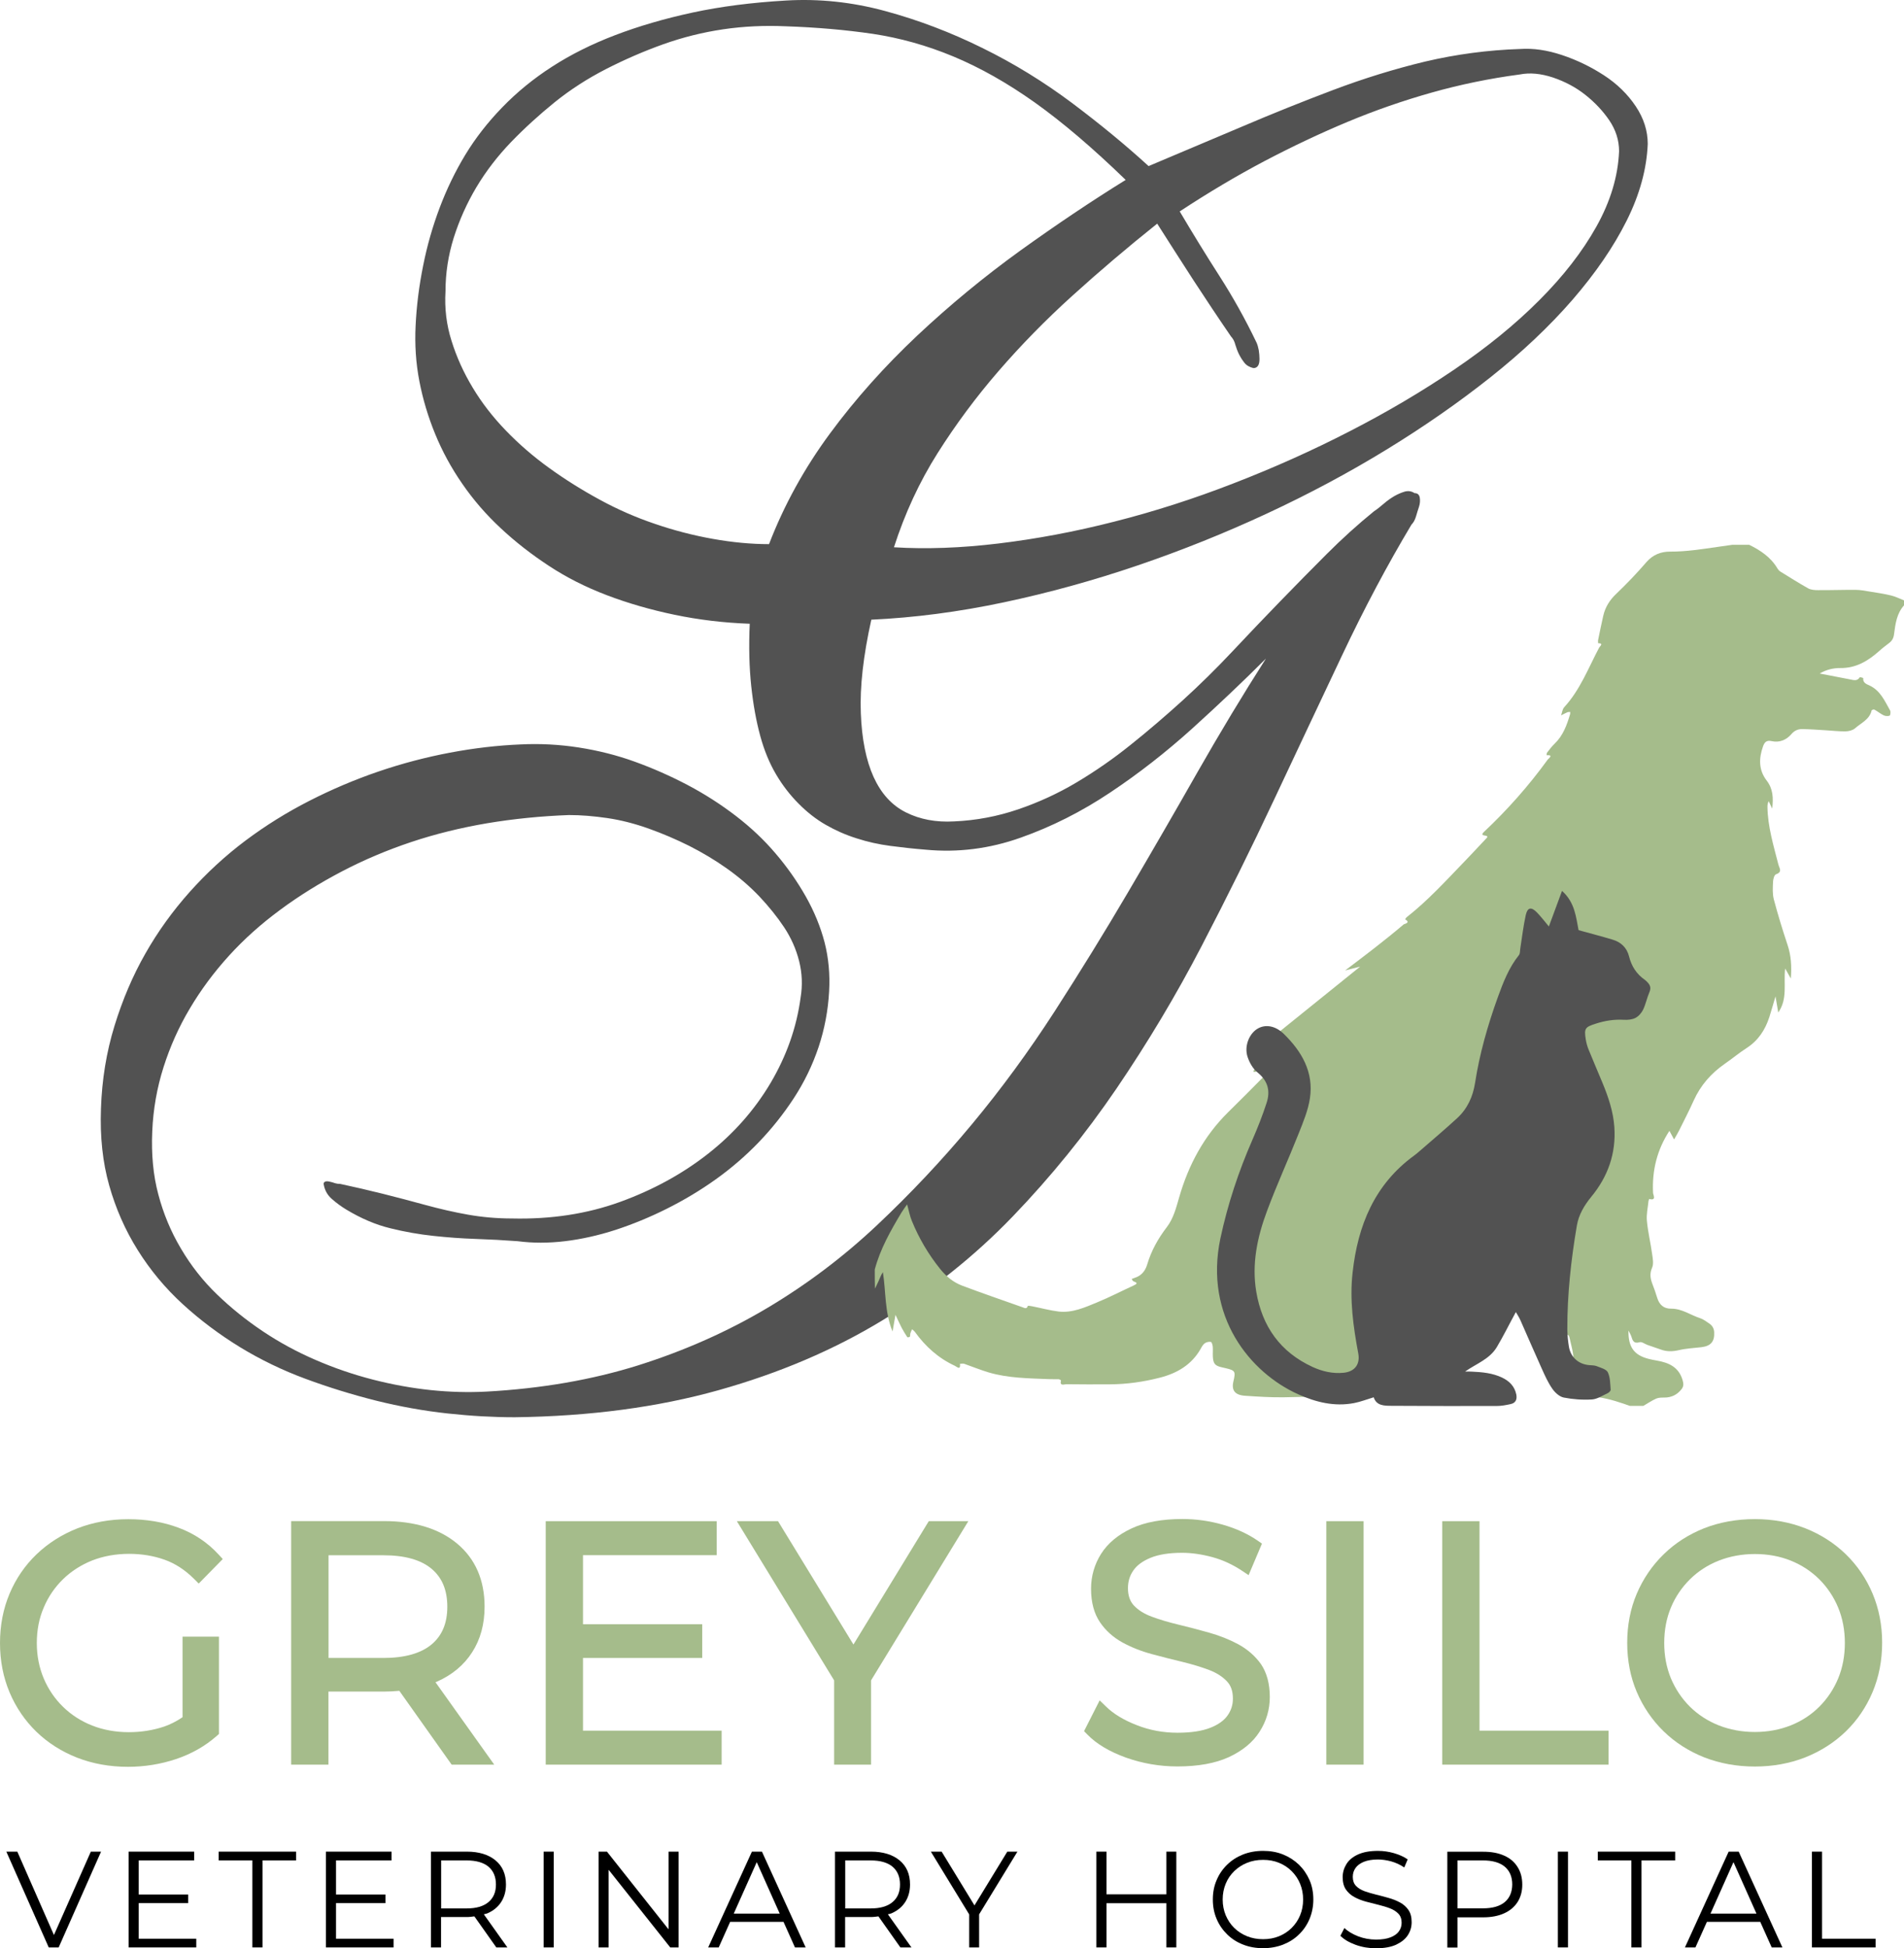 <svg xmlns="http://www.w3.org/2000/svg" id="Layer_1" data-name="Layer 1" viewBox="0 0 2012.101 2058.27"><g><path d="M66.6,1668.371c8.7-8.5,19.1-15.1,30.8-19.8,11.8-4.6,24.9-7,39.1-7,13.3,0,25.9,2.1,37.4,6.2,11.3,4,21.8,10.9,31.2,20.3l4.9,4.9,25.4-25.9-4.4-4.8c-11.6-12.6-25.7-22.1-42.1-28.2-16.1-6.1-34.1-9.1-53.4-9.1-19.3,0-37.4,3.3-53.8,9.7-16.4,6.5-30.9,15.7-43.1,27.4-12.2,11.7-21.8,25.7-28.5,41.6-6.7,15.9-10.1,33.4-10.1,52.1s3.4,36.2,10.1,52.1,16.2,29.8,28.3,41.6c12.1,11.7,26.5,20.9,43,27.4,16.4,6.4,34.5,9.7,53.8,9.7,17.6,0,34.7-2.8,50.9-8.2,16.3-5.5,30.8-13.7,43-24.5l2.3-2v-102.8h-38.5v85.1c-6.3,4.3-12.9,7.6-19.5,9.9-11.7,3.9-24.2,5.9-37.3,5.9-13.9,0-27-2.4-38.7-7s-22.1-11.3-30.8-19.8-15.6-18.6-20.4-30-7.3-24-7.3-37.3c0-13.6,2.4-26.2,7.3-37.5,4.8-11.5,11.7-21.5,20.4-30Z" style="fill: #a5bc8b;"></path><path d="M461.8,1776.571c16-7.1,28.6-17.6,37.2-31.1,8.7-13.5,13.1-29.6,13.1-48.1,0-28.2-9.8-50.6-29.1-66.7-18.9-15.7-44.9-23.7-77.3-23.7h-98v257.3h39.4v-77.2h58.6c5.5,0,11-.3,16.3-.8l55.3,78h45l-62.1-87.1c.6-.2,1.1-.4,1.6-.6ZM347.2,1751.471v-108.4h57.9c22.6,0,39.8,4.8,51.1,14.4,11.1,9.4,16.5,22.5,16.5,40,0,17.3-5.4,30.3-16.5,39.7-11.3,9.5-28.5,14.4-51.1,14.4h-57.9v-.1Z" style="fill: #a5bc8b;"></path><polygon points="616.1 1751.571 742.1 1751.571 742.1 1715.971 616.1 1715.971 616.1 1642.971 757.4 1642.971 757.4 1607.071 576.7 1607.071 576.7 1864.271 762.6 1864.271 762.6 1828.371 616.1 1828.371 616.1 1751.571" style="fill: #a5bc8b;"></polygon><polygon points="901.9 1737.371 822.2 1607.071 778.7 1607.071 881.5 1775.271 881.5 1864.271 920.5 1864.271 920.5 1775.271 1023.3 1607.071 981.5 1607.071 901.9 1737.371" style="fill: #a5bc8b;"></polygon><path d="M1308.5,1737.071c-9.3-5-19.6-9.1-30.6-12.2-10.5-3-21.3-5.8-32.1-8.4-10.4-2.5-20-5.3-28.6-8.5-7.9-2.9-14.2-6.8-18.9-11.8-4.2-4.5-6.3-10.5-6.3-18.3,0-7,1.8-13.1,5.6-18.6,3.7-5.5,9.8-10,18-13.4,8.6-3.6,19.9-5.4,33.6-5.4,10.2,0,21,1.6,32.1,4.6,11,3,21.5,7.9,31.3,14.4l6.9,4.6,14.1-33.3-4.6-3.2c-10.3-7.1-22.7-12.8-36.8-16.8-14-4-28.3-6-42.6-6-21.5,0-39.6,3.3-53.7,9.9-14.4,6.7-25.2,15.7-32.3,26.9-7,11.1-10.6,23.6-10.6,36.9,0,14.3,3.2,26.2,9.4,35.3,6,8.9,14.1,16.1,23.9,21.5,9.4,5.1,19.7,9.2,30.9,12.2,10.6,2.9,21.4,5.6,32.2,8.2,10.3,2.5,19.9,5.4,28.4,8.6,7.8,3,14.1,7,18.8,12,4.3,4.5,6.3,10.5,6.3,18.3,0,6.5-1.8,12.3-5.6,17.7-3.7,5.3-9.8,9.7-18.1,13-8.8,3.5-20.5,5.3-34.9,5.3-15.1,0-29.6-2.7-43.2-8.1-13.6-5.3-24.5-11.9-32.3-19.6l-6.7-6.5-16.5,32.5,3.4,3.5c9.7,10,23.5,18.2,41,24.5,17.2,6.1,35.5,9.3,54.3,9.3,21.8,0,40-3.3,54.2-9.8,14.5-6.7,25.5-15.7,32.6-26.9,7.2-11.2,10.8-23.5,10.8-36.6,0-14.1-3.2-25.8-9.4-34.9-6.1-8.5-14.2-15.6-24-20.9Z" style="fill: #a5bc8b;"></path><rect x="1401.6" y="1607.071" width="39.4" height="257.2" style="fill: #a5bc8b;"></rect><polygon points="1563.5 1607.071 1524.1 1607.071 1524.1 1864.271 1699.9 1864.271 1699.9 1828.371 1563.5 1828.371 1563.5 1607.071" style="fill: #a5bc8b;"></polygon><path d="M1978.9,1683.571c-6.7-15.9-16.2-29.8-28.3-41.6-12.1-11.7-26.4-20.9-42.8-27.4-16.3-6.4-34.2-9.7-53.3-9.7-19.3,0-37.4,3.3-53.7,9.7-16.3,6.5-30.7,15.7-42.8,27.6-12.1,11.8-21.6,25.8-28.3,41.5-6.7,15.7-10.1,33.2-10.1,51.9,0,18.7,3.4,36.2,10.1,51.9,6.7,15.7,16.2,29.7,28.3,41.5,12.1,11.8,26.6,21.1,43,27.6,16.4,6.4,34.4,9.7,53.5,9.7s37-3.3,53.3-9.7c16.3-6.5,30.7-15.7,42.8-27.4,12.1-11.7,21.6-25.7,28.3-41.6,6.7-15.9,10.1-33.4,10.1-52.1,0-18.5-3.4-36-10.1-51.9ZM1854.5,1829.771c-13.7,0-26.5-2.4-38.2-7-11.6-4.6-21.9-11.3-30.4-19.7-8.6-8.5-15.3-18.6-20.1-29.9-4.7-11.4-7.1-24-7.1-37.4,0-13.6,2.4-26.3,7.1-37.5,4.7-11.3,11.5-21.3,20.1-29.8s18.8-15.1,30.4-19.7c11.7-4.6,24.5-7,38.2-7s26.4,2.3,38,7c11.5,4.6,21.6,11.3,30.1,19.7,8.5,8.5,15.2,18.5,19.9,29.8,4.7,11.3,7.1,23.9,7.1,37.5s-2.4,26.2-7.1,37.5-11.4,21.3-19.9,29.8-18.6,15.1-30.1,19.7c-11.6,4.6-24.4,7-38,7Z" style="fill: #a5bc8b;"></path></g><path d="M1606.2,51.771c13.8-1,28.6,1.1,44.5,6.4s30.7,12.5,44.5,21.5c13.8,9,24.9,19.9,33.4,32.6,8.5,12.7,12.7,26,12.7,39.8-1.1,26.5-8.5,53.5-22.3,81.1s-32.9,55.4-57.2,83.5c-24.4,28.1-53.3,55.4-86.7,81.9-33.4,26.5-70,52-109.7,76.3-39.8,24.4-81.9,46.9-126.4,67.6-44.5,20.7-90.1,39-136.8,54.9-46.7,15.9-93.8,28.9-141.5,39s-94.4,16.2-139.9,18.3c-8.5,38.2-12.2,71-11.1,98.6,1,27.6,5.6,50.1,13.5,67.6,8,17.5,19.3,30,34.2,37.4,14.8,7.4,31.8,10.6,50.9,9.5,23.3-1,45.8-5.3,67.6-12.7,21.7-7.4,42.4-16.9,62-28.6,19.6-11.7,38.7-24.9,57.2-39.8,18.5-14.8,36.8-30.5,54.9-46.9,18-16.4,35.5-33.6,52.5-51.7,16.9-18,33.6-35.5,50.1-52.5,16.4-16.9,32.8-33.6,49.3-50.1,16.4-16.4,33.1-31.5,50.1-45.3,3.2-2.1,6.6-4.8,10.3-8,3.7-3.2,7.4-5.8,11.1-8,3.7-2.1,7.4-3.7,11.1-4.8,3.7-1,7.2-.5,10.3,1.6,3.2,0,5,1.6,5.6,4.8.5,3.2.2,6.4-.8,9.5-1.1,3.2-2.1,6.6-3.2,10.3s-2.7,6.6-4.8,8.7c-25.4,42.4-49.8,88.3-73.1,137.6-23.3,49.3-47.2,99.9-71.6,151.9s-50.1,103.9-77.1,155.8c-27,52-57,102-89.8,150.3-32.9,48.3-69.4,93.3-109.7,135.2-40.3,41.9-86.1,78.4-137.6,109.7-51.4,31.3-109.2,55.9-173.3,73.9-64.2,18-136,27.6-215.5,28.6-22.3,0-45.9-1.3-70.8-4-24.9-2.7-50.1-7.2-75.5-13.5-25.4-6.4-50.4-14.1-74.7-23.1-24.4-9-47.5-20.2-69.2-33.4-21.7-13.3-41.9-28.4-60.4-45.3-18.6-17-34.5-36.1-47.7-57.2-13.3-21.2-23.3-44-30.2-68.4s-9.8-51.4-8.7-81.1c1-30.7,5.8-59.9,14.3-87.5s19.3-53,32.6-76.3c13.2-23.3,28.9-45,46.9-65.2,18-20.1,37.6-38.2,58.8-54.1,21.2-15.9,43.7-29.9,67.6-42.1,23.9-12.2,48.2-22.5,73.1-31s50.1-15.1,75.5-19.9c25.4-4.8,50.3-7.7,74.7-8.7,20.1-1,40.5,0,61.2,3.2s40.6,8.2,59.6,15.1c19.1,6.9,37.6,15.1,55.7,24.6,18,9.5,35,20.4,50.9,32.6,15.9,12.2,29.9,25.4,42.1,39.8,12.2,14.3,22.8,29.4,31.8,45.3,9,15.9,15.6,32.1,19.9,48.5,4.2,16.4,5.8,33.7,4.8,51.7-1.1,20.2-4.8,39.8-11.1,58.8-6.4,19.1-15.1,37.1-26.2,54.1-11.1,17-23.6,32.6-37.4,46.9-13.8,14.3-28.9,27.3-45.3,39-16.4,11.7-33.7,22-51.7,31s-36.1,16.4-54.1,22.3c-18,5.8-35.8,9.8-53.3,11.9s-34.2,2.1-50.1,0c-14.9-1.1-29.7-1.9-44.5-2.4-14.9-.5-29.7-1.6-44.5-3.2-14.9-1.6-30-4.2-45.3-8-15.4-3.7-31-10.3-46.9-19.9-5.3-3.2-10.3-6.9-15.1-11.1-4.8-4.2-7.7-9.5-8.7-15.9,0-1.1.5-1.9,1.6-2.4,1-.5,2.6-.5,4.8,0,2.1.5,4,1,5.6,1.6,1.6.5,3.4.8,5.6.8,14.8,3.2,29.7,6.6,44.5,10.3,14.8,3.7,29.9,7.7,45.3,11.9,15.4,4.2,30.5,7.7,45.3,10.3,14.8,2.6,30.2,4,46.1,4,41.3,1,79.5-4.8,114.5-17.5s66-29.7,93-50.9c27-21.2,49-46.1,66-74.7,16.9-28.6,27.6-58.8,31.8-90.6,2.1-12.7,1.6-25.4-1.6-38.2-3.2-12.7-8.5-24.6-15.9-35.8-7.4-11.1-16.2-22-26.2-32.6-10.1-10.6-21.5-20.4-34.2-29.4s-26-16.9-39.8-23.9c-13.8-6.9-28.1-13-42.9-18.3-14.9-5.3-29.4-9-43.7-11.1s-27.8-3.2-40.5-3.2c-29.7,1.1-58.6,4-86.7,8.7-28.1,4.8-54.9,11.4-80.3,19.9-25.4,8.5-49.8,18.8-73.1,31-23.3,12.2-45.1,25.7-65.2,40.6-20.2,14.9-38.2,31-54.1,48.5s-29.7,36.1-41.3,55.7c-11.7,19.6-20.9,40.3-27.8,62-6.9,21.7-10.9,44.3-11.9,67.6-1.1,24.4,1,46.6,6.4,66.8,5.3,20.1,13.2,39.2,23.9,57.2,10.6,18,23.3,34.2,38.2,48.5,14.8,14.3,31,27.3,48.5,39s36,21.7,55.7,30.2c19.6,8.5,39.8,15.4,60.4,20.7,20.7,5.3,41.1,9,61.2,11.1s39.8,2.6,58.8,1.6c58.3-3.2,111.8-12.5,160.6-27.8,48.7-15.4,94.1-35.5,136-60.4s80.6-54.1,116.1-87.5,68.9-68.9,100.2-106.5c31.3-37.6,60.4-77.4,87.5-119.3,27-41.9,53-84,77.9-126.4s49.3-84.5,73.1-126.4c23.9-41.9,48-81.9,72.4-120.1-24.4,24.4-50.4,49-77.9,73.9-27.6,24.9-56.5,47.5-86.7,67.6-30.2,20.2-61.8,36.1-94.6,47.7-32.9,11.7-66.3,15.9-100.2,12.7-12.7-1-25.2-2.4-37.4-4-12.2-1.6-24.1-4.2-35.8-8-11.7-3.7-22.5-8.5-32.6-14.3s-19.6-13.2-28.6-22.3c-9-9-17-19.3-23.9-31s-12.5-25.2-16.7-40.6c-4.2-15.4-7.4-32.8-9.5-52.5-2.1-19.6-2.7-41.6-1.6-66-27.6-1-54.1-4.2-79.5-9.5s-49.3-12.2-71.6-20.7-42.7-18.8-61.2-31c-18.6-12.2-35.5-25.4-50.9-39.8-15.4-14.3-28.9-29.9-40.6-46.9-11.7-16.9-21.2-34.4-28.6-52.5-7.4-18-13-36.6-16.7-55.7s-5-38.7-4-58.8c1-21.2,3.7-42.4,8-63.6,4.2-21.2,10.1-41.6,17.5-61.2s16.4-38.2,27-55.7,23.6-34.2,39-50.1,32.8-30.2,52.5-42.9c19.6-12.7,41.9-23.9,66.8-33.4,24.9-9.5,52.2-17.5,81.9-23.9s62.5-10.6,98.6-12.7c35-2.1,70,1.6,105,11.1,35,9.5,69.2,22.5,102.6,39,33.4,16.4,64.9,35.8,94.6,58,29.7,22.3,56.7,44.5,81.1,66.8,32.8-13.8,65.4-27.6,97.8-41.3,32.3-13.8,64.7-26.8,97-39s64.9-22.3,97.8-30.2c32.5-7.6,65.9-12.1,99.8-13.2ZM1189.6,190.071c-35-33.9-67.1-61.2-96.2-81.9-29.2-20.7-57.8-36.8-85.9-48.5s-56.5-19.6-85.1-23.9c-28.6-4.2-59.4-6.9-92.2-8-22.3-1-44.3,0-66,3.2s-42.9,8.5-63.6,15.9c-20.7,7.4-40.8,16.2-60.4,26.2-19.6,10.1-37.6,21.7-54.1,35-16.4,13.3-31.8,27.3-46.1,42.1-14.3,14.9-26.5,30.8-36.6,47.7-10.1,17-18,34.7-23.9,53.3-5.8,18.6-8.7,37.4-8.7,56.5-1.1,18,1,35.5,6.4,52.5,5.3,17,12.7,33.4,22.3,49.3,9.5,15.9,21.2,31,35,45.3,13.8,14.3,29.1,27.6,46.1,39.8,16.9,12.2,34.7,23.3,53.3,33.4,18.5,10.1,37.9,18.6,58,25.4,20.1,6.9,40.5,12.2,61.2,15.9s40.6,5.6,59.6,5.6c15.9-41.3,37.4-80.3,64.4-116.9s57.8-71,92.2-103.4c34.4-32.3,70.8-62.3,108.9-89.8,38.3-27.5,75.4-52.4,111.4-74.7ZM1300.9,355.471c-13.8-20.1-27-40-39.8-59.6-12.7-19.6-25.4-39.5-38.2-59.6-31.8,25.4-61.8,50.9-89.8,76.3-28.1,25.4-54.1,52-77.9,79.5-23.9,27.6-45.3,56.5-64.4,86.7s-34.5,63.4-46.1,99.4c33.9,2.1,70.8.8,110.5-4,39.8-4.8,80.6-12.4,122.4-23.1,41.9-10.6,84-24.1,126.4-40.6,42.4-16.4,83.2-34.7,122.4-54.9,39.2-20.1,76.1-41.9,110.5-65.2s64.4-47.7,89.8-73.2c25.4-25.4,45.6-51.4,60.4-77.9s22.8-53,23.9-79.5c0-11.7-3.5-22.5-10.3-32.6-6.9-10.1-15.4-19.1-25.4-27-10.1-8-21.5-14-34.2-18.3-12.7-4.2-24.4-5.3-35-3.2-31.8,4.2-62.8,10.6-93,19.1s-59.9,18.8-89.1,31-58.3,26-87.5,41.3c-29.2,15.4-59.1,33.1-89.8,53.3,13.8,23.3,27.8,46.1,42.1,68.4,14.3,22.3,27.3,45.6,39,70,1,2.1,1.8,4.8,2.4,8,.5,3.2.8,6.4.8,9.5,0,3.2-.5,5.6-1.6,7.2s-2.7,2.4-4.8,2.4c-4.2-1-7.4-2.9-9.5-5.6-2.1-2.6-4-5.6-5.6-8.7-1.6-3.2-2.9-6.6-4-10.3-.9-3.7-2.5-6.6-4.6-8.8Z" style="fill: #525252;"></path><path d="M924.4,1341.271c5.8-21.9,16.9-41.3,28.4-60.5,1.8-2.9,3.9-5.6,5.8-8.4,1.8,6.3,2.8,12.1,5,17.4,7.5,18.4,17.5,35.4,30,50.9,6.3,7.8,13.8,14,23,17.5,21.2,8,42.6,15.3,64,22.9,2.2.8,4.5,2.2,5.6-1.5.1-.3,3.1.2,4.7.5,9.2,1.8,18.4,4.3,27.7,5.5,14.6,1.7,27.8-4.3,40.9-9.7,13.1-5.4,25.6-11.9,38.5-17.8,3.4-1.6,4.8-2.7,0-4.3-.9-.3-1.4-1.6-2.1-2.5,1-.4,2-.9,3-1.2,7.2-2.2,11.3-7.2,13.4-14.1,4.3-14.6,11.6-27.6,20.8-39.6,7.1-9.3,9.9-20.7,13.1-31.7,9.8-34,26.1-64.4,51.5-89.5,12.4-12.3,24.8-24.5,37-37,4.5-4.6,8.5-9.8,12.6-14.9.7-.9.7-2.4,1-3.7-1.1.3-2.3.3-3.1.9-5.9,3.8-11.8,7.8-17.8,11.6-.7.5-1.9.2-2.9.3.3-.8.4-1.7,1-2.3,8.7-10.1,17.4-20.1,26.2-30.1,1.7-2,4.2-3.3,6.3-4.9-.4-.6-.8-1.2-1.2-1.8-3.3.9-6.7,1.8-10,2.7-.2-.4-.5-.8-.7-1.2,29.9-24.1,59.9-48.3,91.3-73.6-5.9,1.5-10,2.6-15.9,4.1,11.3-8.6,21.2-16,30.9-23.6,10.5-8.2,20.9-16.5,31-25.1.6-.5,7.9-1.7,1.5-5.3.6-.8,1-1.8,1.7-2.3,22.4-17.6,41.6-38.7,61.3-59.1,7.4-7.6,14.6-15.5,21.9-23.2,1.8-1.9,3.8-3.4-1-4-2.4-.3-3.3-1.2-.6-3.8,24.8-23.3,47.4-48.8,67.4-76.4.6-.9,6.8-5.2-1.2-4.6.1-.9,0-2.1.5-2.7,2.5-3.3,5-6.6,8-9.5,8.9-8.5,12.9-19.6,16.3-31,.2-.8.1-1.6.2-2.5-1,.1-2.1-.1-3,.3-2.3,1-4.5,2.2-6.7,3.3,1.1-2.9,1.4-6.5,3.3-8.6,16.9-18.4,25.6-41.6,37-63.1.5-1,5.2-4.6-1.1-4.5,0,0-.3-2.2-.1-3.2,1.8-8.6,3.5-17.3,5.5-25.9,2.1-9.1,6.8-16.6,13.8-23.2,11.1-10.6,21.8-21.8,31.8-33.4,6.9-7.9,15.3-11.1,25-11.1,17.2.1,34.1-2.7,51.1-5.1,4.9-.7,9.8-1.4,14.7-2.1h17.8c12,5.9,22.8,13.1,29.8,24.9.7,1.2,1.8,2.5,3,3.3,9.8,6,19.5,12.2,29.5,17.8,2.9,1.6,6.8,1.9,10.3,1.9,13.3.1,26.6-.4,39.9-.3,4.9,0,9.9,1,14.8,1.8,7.5,1.2,15.1,2.3,22.5,4.1,4.7,1.1,9.2,3.4,13.8,5.2v5.3c-7.7,8.6-9.1,19.5-10.5,30.3-.5,4.2-2.1,7.2-5.4,9.6-3.5,2.7-7,5.3-10.3,8.3-11.8,10.5-24.5,18.2-41.1,18-7.5-.1-15.1,1.8-21.8,5.8,10.8,2.1,21.5,4.1,32.2,6.2,3.7.7,7.4,2.1,10.1-2.2.2-.4,3.7.6,3.7.8-.5,5.2,3.6,6.4,7,8,11.2,5.4,15.8,16.3,21.4,26.2.8,1.4.3,5.2-.5,5.5-1.9.7-4.5.5-6.4-.4-3.4-1.7-6.4-4.2-9.7-6-.6-.4-2.7.3-2.9.8-2.2,9.8-11.2,13.3-17.6,19-2.4,2.1-6.5,3.1-9.9,3.2-6.7.1-13.5-.7-20.3-1.1-8.5-.5-17.1-1.2-25.6-1.3-4.4-.1-8.3,1.6-11.5,5.4-5.3,6.2-12.8,9.1-20.7,7.3-5.7-1.3-7.7,1.4-9.2,5.6-4.5,12.6-4.7,25,3.9,36.1,6.6,8.6,7.2,18.1,5.8,29.6-1.6-3.3-2.6-5.6-3.7-7.9-1.1,2.2-1.3,4.2-1.3,6.1.3,20.9,6.4,40.7,11.5,60.7,1,4,4.7,8-2.5,10.5-1.8.6-3,5.1-3.1,7.9-.3,6.2-.7,12.6.8,18.5,4.3,16.2,9.2,32.2,14.5,48.1,3.8,11.3,4.5,22.7,3.5,35.6-2.3-4-3.9-6.9-6-10.6-1.9,16.1,2.9,32-7.3,46.5-1-6-1.9-11.2-2.9-17-2.3,7.7-4.3,14.8-6.5,21.8-4.4,13.6-11.8,24.9-24.1,32.8-7.9,5.1-15.2,11.2-23,16.6-14.4,10-25.5,22.6-32.8,38.7-4.8,10.8-10.3,21.2-15.5,31.8-1.6,3.2-3.5,6.3-5.3,9.4-1.6-3.1-3.3-6.1-4.9-9.1-13,19.9-18.5,41.8-17.3,65.6.1,2,3.9,8.5-4,6.4-.1,0-.7,1.4-.8,2.1-.7,7-2.4,14.2-1.7,21.1,1.1,11.7,3.9,23.2,5.5,34.8.7,4.8,1.8,10.5,0,14.6-2.7,6.1-1.9,11.3.2,16.9,1.9,4.9,3.7,9.9,5.2,15,2.3,7.4,7,11.5,14.8,11.4,11.4-.1,20.4,6.8,30.7,10.1,3.3,1.1,6.2,3.4,9.1,5.3,3.4,2.2,5.4,5.2,5.6,9.5.5,9.8-3.5,14.6-13.6,15.8-7.9.9-16,1.3-23.7,3.1-6.6,1.5-12.7,1.7-19-.6-4.7-1.7-9.5-3.3-14.2-4.9-2.8-1-5.9-3.5-8.2-2.9-6.6,2-7.6-2.1-9-6.5-.6-1.7-1.6-3.3-2.9-5.8-.3,17.5,5.9,25.9,21.2,29.9,2.8.7,5.7,1.3,8.7,1.8,12.5,2.2,23,6.6,27.2,20.3,1.2,3.9,1.4,6.8-.9,9.8-4.6,6-10.7,9-18.3,9-2.9,0-6.1,0-8.6,1.1-4.7,2.1-9.1,5.1-13.6,7.7h-14.2c-10.8-3.8-21.4-7.4-32.9-9.1-14.3-2.1-25-7.9-22.8-27.2.1-.6-.8-1.3-1.3-2-7.1,5-3.4-2.8-3.3-3.3,2.2-10.6-1.3-20.4-3.5-30.5-.6-2.8-1.5-3.5-4.1-2.7-1.7.5-3.6,1.1-5.2.8-1.2-.2-2.9-1.7-3.1-2.8-.7-3.7-.9-7.5-1.3-11.2-3.7.8-7.5,1.5-11.2,2.3-.6.1-1.2.2-1.8.2-2.5.1-3.9.1-2.4-3.3,2.1-4.8,3.6-10,5.1-15,.2-.6-1.5-2.3-1.8-2.2-6.4,2.8-4-1-3.8-4.3.6-10,.6-20,.9-30-5.4-3.8-3.2-9.5-3.7-14.4-1.2-12.6-2.3-25.3-3.5-38-.1-.6-.8-1.3-1.3-1.7-.2-.2-1.2.3-1.4.8-.6,1-.9,2.2-1.5,3.2-6.9,9.9-13.9,19.8-20.9,29.7-.5.7-1.3,1.1-2,1.7-.5-.9-1.1-1.7-1.4-2.6-1.3-4.5-2.4-9-3.8-13.9-2.2,1.9-3.7,4-5.8,4.8-3.7,1.6-8.3,4.3-11.5,3.2-5.9-2-10.1.2-15,2.3-2.6,1.1-5.7,1.5-8.6,1.7-4.1.3-8.3.4-12.4,0-4.4-.4-6.6,1.9-7.9,5.5-1.2,3.5-2.5,6.6,1.4,10.1,10.3,9.3,13.9,20.7,9.7,34.4-2.8,9.1-1.1,11.4,7.4,16.3,4.3,2.5,8.5,5.3,12.2,8.7,6.8,6.2,2,13.4.2,19.8-1.4,5-6.7,5.8-11.2,5.3-7.9-.8-15.8-2.1-23.5-3.7-5.8-1.2-11.4-2.3-17.5,1.1,2.2.9,3.9,1.5,5.5,2.1,6.8,2.5,12.8,6.2,17.3,11.9,4.1,5.3,8.7,10.7,3.8,18.2-1,1.5.1,4.2-.6,6.1-1.2,3.5-2.3,7.6-4.8,9.9-5.7,5.3-13.2,6.9-20.7,4.9-4-1.1-7.4-6.2-11.2-6.3-4.2-.2-8.5,3.3-12.8,5.1-.5.2-1.2.2-1.8.2-11.5.7-23,1.6-34.5,2-30.5,1.1-60.9,2.3-91.4,2.8-13.6.2-27.2-.7-40.8-1.6-11-.7-14.8-5.8-12.4-15.5,2.4-10.3,1.8-11.3-8.5-13.7-1.2-.3-2.3-.5-3.5-.8-7.4-1.6-9.4-3.8-9.8-11.3-.2-3.5.2-7.1-.1-10.6-.2-1.8-1-4.8-2-5-2-.4-4.7.2-6.4,1.4-1.8,1.3-3.1,3.5-4.2,5.6-9.6,17.1-25,26.1-43.4,30.8-17.2,4.4-34.7,6.9-52.5,7-15.4.1-30.8.1-46.2-.1-2.3,0-7.3,2.3-5.7-4,.1-.2-1.7-1.3-2.6-1.3-3.5-.1-7.1.1-10.7-.1-21.2-.9-42.6-1-63.2-7.1-8.7-2.6-17.2-6.1-25.8-9.1-1.3-.4-2.9,0-4.4,0,.7,7.4-3.5,3-5.5,2.1-17.3-8-31-20.3-42.1-35.7-.8-1.1-2-1.9-3-2.9-.7,1.5-1.5,2.9-1.9,4.4-.3,1.1,0,2.5-.5,3.5-.3.5-2.4.8-2.7.5-2.1-3.2-4.1-6.5-5.9-9.8-2-3.9-3.8-7.9-6.6-13.8-1.2,6.9-2.1,11.7-3.1,17.6-8.5-20.7-6.9-42-10.2-62.7-2.1,3.2-3.3,6.5-4.7,9.7-1.1,2.6-2.5,5.1-3.7,7.7-.2-7-.2-13.6-.2-20.1Z" style="fill: #a5bc8b;"></path><path d="M1548.3,1448.971c11.8-8.3,25.8-13,33.5-25.8,7.1-11.9,13.2-24.4,20.1-37,1.4,2.4,3.3,5.2,4.7,8.3,7.6,17.1,14.9,34.2,22.6,51.2,3.3,7.3,6.6,14.8,11.2,21.4,2.8,4.1,7.6,8.5,12.2,9.4,9.7,1.9,19.9,2.6,29.8,2,5.7-.4,11.2-4.2,16.7-6.7,1.3-.6,3.1-2.5,3-3.6-.5-6.2-.4-13-3-18.4-1.6-3.3-7.6-4.8-11.8-6.5-2.5-1-5.5-.8-8.2-1.1-11.1-1.1-19.2-8.3-21.1-19.3-1-6-1.6-12.2-1.7-18.3-.1-36.9,3.9-73.5,10.1-109.9,2-11.6,7.8-21.2,15.2-30.3,17.6-21.3,26.3-45.8,24.4-73.6-1.1-16.3-6.3-31.7-12.5-46.7-4.8-11.6-9.8-23.1-14.5-34.7-1.5-3.6-2.6-7.4-3.2-11.2-1.9-11.9-.7-13.1,10.8-16.8,9.7-3.1,19.4-4.6,29.6-4,4,.2,8.7-.2,12.1-2,3.4-1.7,6.4-5.3,8.1-8.7,2.8-5.9,4.1-12.6,6.7-18.6,1.7-4,1-7-1.7-9.9-.9-1-1.9-2.1-3-2.9-8.9-6.1-14.3-14.5-16.9-25-2.3-9.1-8.5-15-17.4-17.6-11.7-3.5-23.5-6.6-35.9-10-2.8-13.9-3.8-29.2-17.5-41.5-4.9,13.2-9.2,25.1-13.9,37.6-4.5-5.4-8.4-10.5-12.8-15-5.8-5.9-9.8-5.2-11.6,2.9-2.6,11.6-3.9,23.5-5.8,35.3-.4,2.4-.1,5.3-1.4,7-10.7,13.3-16.7,29-22.4,44.7-10.6,29.4-19.2,59.4-24,90.4-2.3,14.6-8.1,27.3-19,37.3-13.2,12.1-26.8,23.6-40.3,35.3-1.7,1.5-3.4,2.9-5.2,4.2-41.8,30.5-59.4,73.8-64.9,123.4-3.3,29,.7,57.3,6,85.7,2.1,11.4-3.8,19.2-15.7,20.3-11.4,1.1-22.2-1.4-32.5-6.1-34.2-15.7-53.4-42.8-59.6-79.4-5-29.5,1.1-58,11.3-85.3,10.3-27.7,22.6-54.5,33.5-82,4.8-12.1,10-24.5,11.9-37.3,4.1-27.5-8.6-49.3-27.5-67.8-9.3-9.1-20-10.5-28.2-5.4-8.7,5.4-13.9,18.5-10.2,29.6,2,6.1,5.7,12.6,10.6,16.5,11,8.9,13.6,19.6,9.5,32.1-4.3,13.2-9.4,26.2-15,39-14.7,33.6-26.1,68.1-33.8,104-17.5,82.8,31.6,142,81.9,164.7,18.9,8.5,38.5,13.4,59.4,9.4,6.8-1.3,13.3-3.9,20.7-6.1,2.8,9,11.2,9,19.2,9,36.8.2,73.7.3,110.5.2,5,0,10-.9,14.9-2,5.3-1.1,7.1-4.8,6.1-10.1-1.8-8.7-7.3-14.2-15-17.9-10.1-4.8-20.9-5.8-31.8-6.3-2.5-.2-4.9-.1-7.3-.1Z" style="fill: #525252;"></path><g><polygon points="57 2044.271 18.3 1956.171 6.7 1956.171 51.5 2057.371 62 2057.371 106.8 1956.171 96 1956.171 57 2044.271"></polygon><polygon points="146.6 2010.571 198.9 2010.571 198.9 2001.471 146.6 2001.471 146.6 1965.471 205.2 1965.471 205.2 1956.171 135.9 1956.171 135.9 2057.371 207.4 2057.371 207.4 2048.17 146.6 2048.17 146.6 2010.571"></polygon><polygon points="231.1 1965.471 266.7 1965.471 266.7 2057.371 277.4 2057.371 277.4 1965.471 312.9 1965.471 312.9 1956.171 231.1 1956.171 231.1 1965.471"></polygon><polygon points="355.1 2010.571 407.4 2010.571 407.4 2001.471 355.1 2001.471 355.1 1965.471 413.8 1965.471 413.8 1956.171 344.4 1956.171 344.4 2057.371 415.9 2057.371 415.9 2048.17 355.1 2048.17 355.1 2010.571"></polygon><path d="M515.5,2021.17c6.2-2.8,10.9-6.7,14.2-11.9s5-11.3,5-18.4c0-10.9-3.7-19.4-11.1-25.5-7.4-6.1-17.5-9.2-30.3-9.2h-37.9v101.2h10.7v-32.1h27.2c2.9,0,5.4-.4,8-.7l23.2,32.8h11.7l-24.9-35c1.5-.4,3-.6,4.2-1.2ZM493.1,2016.17h-26.9v-50.7h26.9c10.1,0,17.8,2.2,23.1,6.6,5.2,4.4,7.9,10.7,7.9,18.8,0,8-2.6,14.2-7.9,18.6-5.3,4.5-13,6.7-23.1,6.7Z"></path><rect x="574.5" y="1956.171" width="10.7" height="101.2"></rect><polygon points="706.5 2038.271 641.4 1956.171 632.6 1956.171 632.6 2057.371 643.2 2057.371 643.2 1975.371 708.3 2057.371 717.1 2057.371 717.1 1956.171 706.5 1956.171 706.5 2038.271"></polygon><path d="M794.6,1956.171l-46.2,101.2h11.1l12.1-27h56.4l12.1,27h11.3l-46.2-101.2h-10.6v-0ZM775.4,2021.67l24.3-54.4,24.3,54.4h-48.6Z"></path><path d="M942.5,2021.17c6.2-2.8,10.9-6.7,14.2-11.9,3.3-5.2,5-11.3,5-18.4,0-10.9-3.7-19.4-11.1-25.5s-17.5-9.2-30.3-9.2h-37.9v101.2h10.7v-32.1h27.2c2.9,0,5.4-.4,8-.7l23.2,32.8h11.7l-24.9-35c1.5-.4,3-.6,4.2-1.2ZM920.1,2016.17h-26.9v-50.7h26.9c10.1,0,17.8,2.2,23.1,6.6,5.2,4.4,7.9,10.7,7.9,18.8,0,8-2.6,14.2-7.9,18.6-5.3,4.5-13,6.7-23.1,6.7Z"></path><polygon points="1064.5 1956.171 1029.8 2012.971 995.1 1956.171 983.7 1956.171 1024.2 2022.471 1024.2 2057.371 1034.7 2057.371 1034.7 2022.471 1075.2 1956.171 1064.5 1956.171"></polygon><polygon points="1232.6 2001.271 1169.3 2001.271 1169.3 1956.171 1158.6 1956.171 1158.6 2057.371 1169.3 2057.371 1169.3 2010.67 1232.6 2010.67 1232.6 2057.371 1243.1 2057.371 1243.1 1956.171 1232.6 1956.171 1232.6 2001.271"></polygon><path d="M1372.7,1969.971c-4.8-4.6-10.4-8.2-16.8-10.8-6.5-2.6-13.5-3.8-21.1-3.8-7.7,0-14.8,1.3-21.2,3.8-6.5,2.6-12.1,6.2-16.8,10.8-4.8,4.7-8.5,10.1-11.1,16.3-2.7,6.2-4,13-4,20.5,0,7.4,1.3,14.2,4,20.5,2.6,6.2,6.4,11.7,11.1,16.3,4.8,4.7,10.4,8.3,16.9,10.8,6.5,2.6,13.6,3.8,21.2,3.8s14.6-1.3,21.1-3.8c6.5-2.6,12.1-6.1,16.8-10.8,4.8-4.6,8.5-10.1,11.1-16.3,2.6-6.3,4-13.1,4-20.5s-1.3-14.3-4-20.5c-2.8-6.3-6.5-11.7-11.2-16.3ZM1373.9,2023.471c-2.1,5.1-5.1,9.5-8.9,13.3s-8.3,6.7-13.4,8.8c-5.2,2.1-10.8,3.1-16.8,3.1s-11.7-1-16.9-3.1c-5.2-2.1-9.7-5-13.6-8.8s-6.8-8.3-9-13.4c-2.1-5.1-3.2-10.6-3.2-16.6,0-6.1,1.1-11.6,3.2-16.7s5.1-9.5,9-13.3,8.4-6.7,13.6-8.8c5.2-2.1,10.8-3.1,16.9-3.1s11.7,1,16.8,3.1c5.2,2.1,9.6,5,13.4,8.8s6.8,8.2,8.9,13.3c2.1,5.1,3.2,10.6,3.2,16.7s-1.1,11.7-3.2,16.7Z"></path><path d="M1479.5,2009.871c-3.7-2-7.8-3.6-12.1-4.8-4.4-1.3-8.8-2.4-13.2-3.5-4.4-1.1-8.5-2.3-12.2-3.6-3.7-1.4-6.7-3.2-9-5.6s-3.4-5.6-3.4-9.5c0-3.5.9-6.6,2.8-9.3,1.9-2.8,4.8-4.9,8.7-6.6,4-1.6,9-2.5,15-2.5,4.5,0,9.2.7,14.1,2,4.9,1.4,9.5,3.5,13.8,6.4l3.6-8.5c-4-2.8-8.9-5-14.5-6.6s-11.2-2.4-16.9-2.4c-8.6,0-15.6,1.3-21.1,3.8s-9.6,5.9-12.2,10.1-4,8.8-4,13.8c0,5.4,1.1,9.7,3.4,13.1,2.3,3.3,5.3,6,9,8s7.8,3.6,12.2,4.8c4.4,1.2,8.9,2.3,13.3,3.4,4.4,1.1,8.5,2.3,12.1,3.7,3.7,1.4,6.6,3.3,8.9,5.7s3.4,5.6,3.4,9.5c0,3.3-.9,6.3-2.8,9s-4.8,4.8-8.8,6.4c-4,1.6-9.2,2.4-15.5,2.4-6.6,0-13-1.2-19-3.5-6-2.4-10.8-5.3-14.4-8.7l-4.2,8.2c3.8,3.8,9.1,7,16,9.5s14.1,3.7,21.6,3.7c8.7,0,15.8-1.3,21.3-3.8,5.5-2.6,9.7-5.9,12.4-10.1,2.7-4.2,4-8.7,4-13.7,0-5.3-1.1-9.6-3.4-12.9-2.3-3.3-5.2-5.899-8.9-7.899Z"></path><path d="M1589.5,1960.371c-6.2-2.8-13.5-4.1-22.1-4.1h-37.9v101.2h10.7v-31.9h27.2c8.6,0,15.9-1.4,22.1-4.2s10.9-6.8,14.2-11.9c3.3-5.2,5-11.3,5-18.4,0-7.3-1.7-13.6-5-18.7-3.3-5.3-8-9.3-14.2-12ZM1590.2,2009.471c-5.3,4.4-12.9,6.6-23.1,6.6h-26.9v-50.6h26.9c10.1,0,17.8,2.2,23.1,6.6,5.2,4.4,7.9,10.7,7.9,18.8-.1,8-2.7,14.2-7.9,18.6Z"></path><rect x="1646.3" y="1956.171" width="10.7" height="101.2"></rect><polygon points="1688.5 1965.471 1724 1965.471 1724 2057.371 1734.7 2057.371 1734.7 1965.471 1770.3 1965.471 1770.3 1956.171 1688.5 1956.171 1688.5 1965.471"></polygon><path d="M1826.8,1956.171l-46.2,101.2h11.1l12.1-27h56.4l12.1,27h11.3l-46.2-101.2h-10.6v-0ZM1807.6,2021.67l24.3-54.4,24.3,54.4h-48.6Z"></path><polygon points="1925.5 2048.17 1925.5 1956.171 1914.8 1956.171 1914.8 2057.371 1982.1 2057.371 1982.1 2048.17 1925.5 2048.17"></polygon></g></svg>